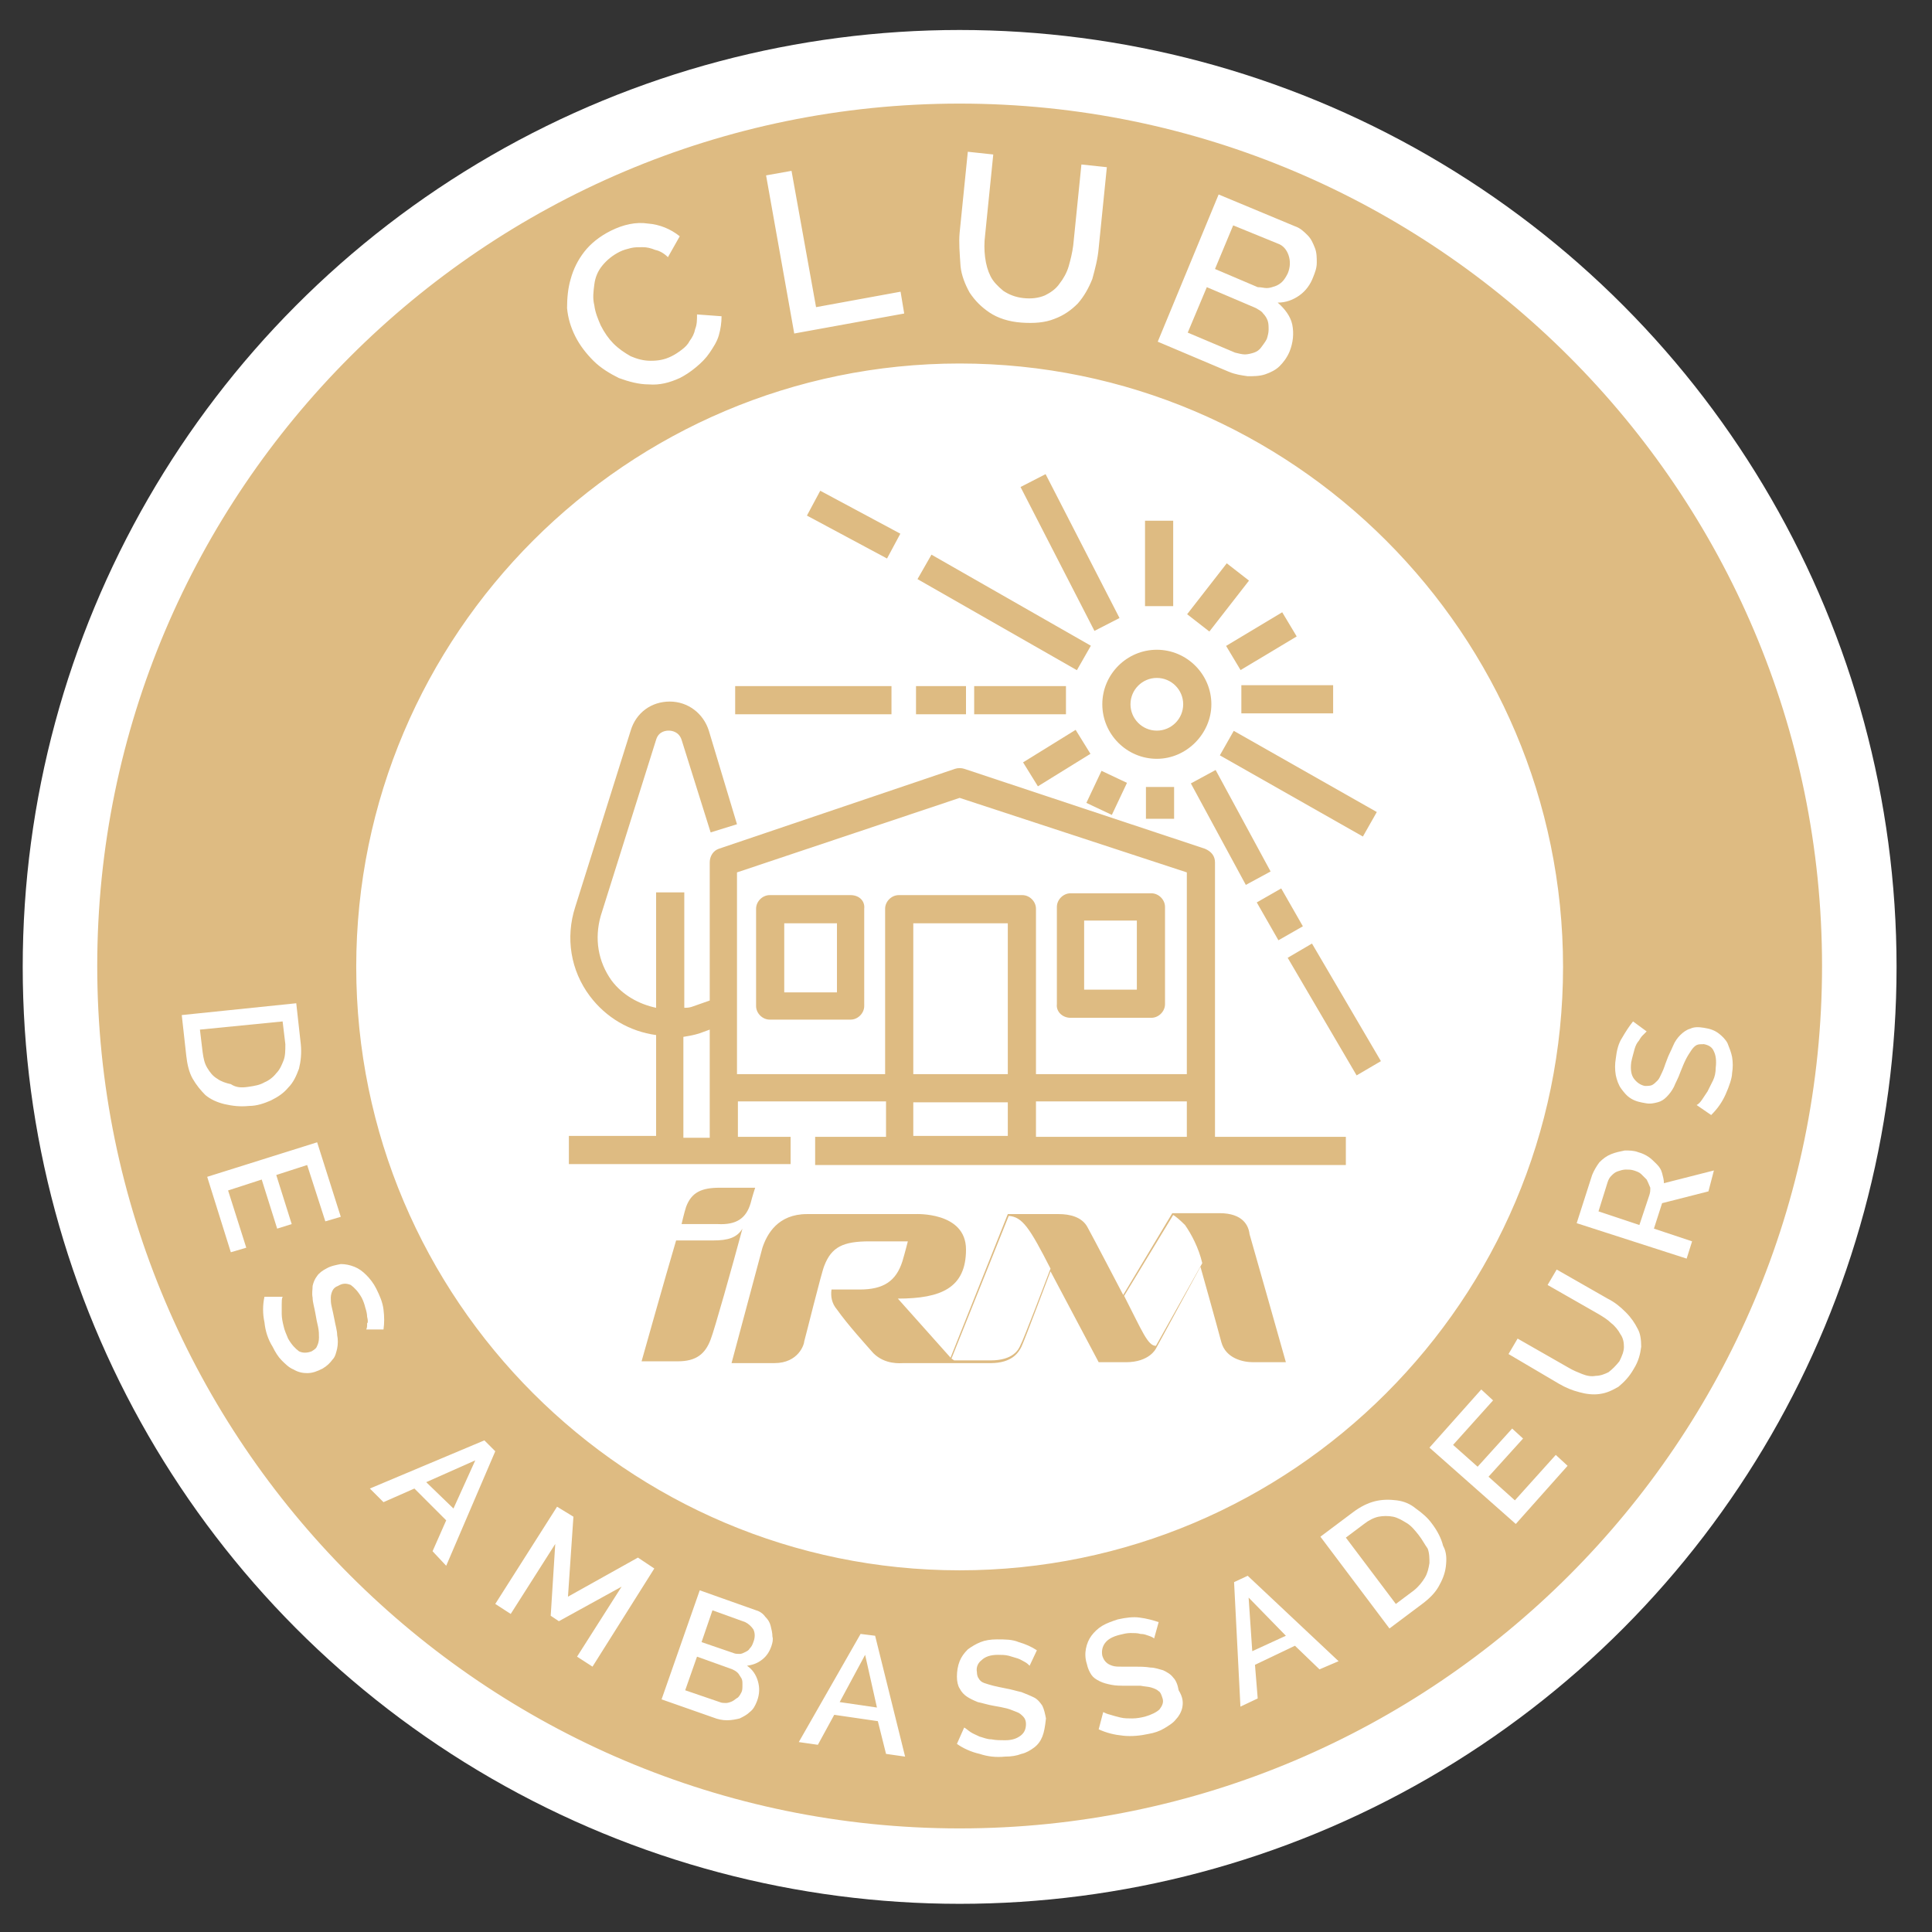 <svg version="1.1" id="Calque_1" xmlns="http://www.w3.org/2000/svg" x="0" y="0" viewBox="0 0 212.6 212.6" xml:space="preserve"><rect x="0" y="0" width="212.6" height="212.6" fill="#333333" stroke="none"/><style>.st1{fill:#debb82}</style><circle cx="105.6" cy="106.4" r="103.1" fill="#fff"/><path class="st1" d="M133.3 77.5c0-3.3-2.7-6-6-6s-6 2.7-6 6 2.7 6 6 6 6-2.8 6-6zm-6 2.9c-1.6 0-2.9-1.3-2.9-2.9s1.3-2.9 2.9-2.9 2.9 1.3 2.9 2.9-1.3 2.9-2.9 2.9z"/><path transform="rotate(-27.19 117.747 60.806)" class="st1" d="M116.2 51.9h3.1v17.8h-3.1z"/><path transform="rotate(-60.259 110.469 67.352)" class="st1" d="M108.9 57.3h3.1v20.2h-3.1z"/><path class="st1" d="M126 57.3h3.1v9.4H126zm-18.8 18.2h10.1v3.1h-10.1zm-6.4 0h5.5v3.1h-5.5zm-19.9 0h17.2v3.1H80.9z"/><path transform="rotate(-52.108 134.034 65.758)" class="st1" d="M130.5 64.2h7.1v3.1h-7.1z"/><path transform="rotate(-30.943 138.813 70.542)" class="st1" d="M135.2 69h7.2v3.1h-7.2z"/><path class="st1" d="M136.6 75.4h10.1v3.1h-10.1z"/><path transform="rotate(-60.423 142.899 86.313)" class="st1" d="M141.4 77.2h3.1v18.1h-3.1z"/><path transform="rotate(-28.442 135.446 91.09)" class="st1" d="M133.9 84.7h3.1v12.7h-3.1z"/><path transform="rotate(-30.379 146.808 111.132)" class="st1" d="M145.3 103.6h3.1v15h-3.1z"/><path class="st1" d="M126.1 86.6h3.1v3.5h-3.1z"/><path transform="rotate(-64.721 121.764 87.225)" class="st1" d="M119.8 85.7h3.9v3.1h-3.9z"/><path transform="rotate(-31.745 116.243 83.456)" class="st1" d="M112.9 81.9h6.8V85h-6.8z"/><path transform="rotate(-61.81 93.885 57.778)" class="st1" d="M92.4 52.8h3.1v10h-3.1z"/><path transform="rotate(-29.77 140.873 100.64)" class="st1" d="M139.3 98.2h3.1v4.8h-3.1z"/><path class="st1" d="M86.9 125.1h-5.7v-3.9h16.3v3.9h-7.8v3.1h58.4v-3.1h-14.4V94.9c0-.7-.4-1.2-1.1-1.5l-26.5-8.8c-.3-.1-.7-.1-1 0l-26 8.8c-.6.2-1 .8-1 1.5v15.2l-2 .7c-.3.1-.6.1-.8.1V98.2h-3.1v12.7c-1.9-.4-3.7-1.4-4.9-3-1.5-2.1-1.9-4.6-1.2-7.1l6.1-19.4c.3-1 1.2-1 1.4-1 .3 0 1.1.1 1.4 1l3.2 10.2 2.9-.9L78 80.4c-.6-1.9-2.3-3.2-4.3-3.2s-3.7 1.2-4.3 3.2l-6.1 19.4c-1.1 3.4-.5 7 1.6 9.8 1.8 2.4 4.4 3.9 7.3 4.3V125h-9.6v3.1H87v-3zm24-.1h-10.4v-3.7h10.4v3.7zm0-6.8h-10.4v-16.6h10.4v16.6zm19.7 6.9H114v-3.9h16.6v3.9zM81.1 96l24.5-8.2 25 8.2v22.2H114V100c0-.8-.7-1.5-1.5-1.5H98.9c-.8 0-1.5.7-1.5 1.5v18.2H81.1V96zm-3 22.2v7h-2.9v-11.1c.6-.1 1.2-.2 1.8-.4l1.1-.4v4.9z"/><path class="st1" d="M93.6 98.5h-8.9c-.8 0-1.5.7-1.5 1.5v10.7c0 .8.7 1.5 1.5 1.5h8.9c.8 0 1.5-.7 1.5-1.5V100c.1-.9-.6-1.5-1.5-1.5zm-1.5 10.7h-5.8v-7.6h5.8v7.6zm25.7 2.8h8.9c.8 0 1.5-.7 1.5-1.5V99.8c0-.8-.7-1.5-1.5-1.5h-8.9c-.8 0-1.5.7-1.5 1.5v10.7c-.1.8.6 1.5 1.5 1.5zm1.5-10.7h5.8v7.6h-5.8v-7.6zm-40.8 35.2h-4.1c-1.1 3.7-3.8 13.3-3.8 13.3h4c2 0 3-.8 3.6-2.4.4-1 2.4-8.1 3.5-12.2-.6 1-1.6 1.3-3.2 1.3zm4.1-4.1c.2-.8.5-1.7.5-1.7h-3.9c-2 0-3.1.5-3.7 2.1-.2.6-.5 1.9-.5 1.9h4c2 .1 3.1-.6 3.6-2.3zm51.6 1.1H129l-5.4 9s-3.5-6.7-3.9-7.4c-.6-1.2-2-1.5-3.2-1.5h-5.6l-6.3 15.8-5.8-6.5c4.8 0 7.5-1.2 7.5-5.4s-5.6-3.9-5.6-3.9H88.8c-3.2 0-4.4 2.2-4.9 3.7-.1.4-3.4 12.7-3.4 12.7h4.7c2.7 0 3.3-2.1 3.3-2.4.1-.3 1.9-7.6 2.2-8.3.8-2.1 2.1-2.7 5-2.7h4.2s-.3 1.2-.6 2.2c-.7 2.2-2.1 3.1-4.7 3.1h-3.1c-.1.7 0 1.5.6 2.2 1.2 1.7 3.3 4 4 4.8 1.3 1.3 3 1.1 3.3 1.1h9.6c2.4 0 3.1-1.2 3.4-1.8.3-.6 3.2-8.3 3.2-8.3l5.3 10h3c2.6 0 3.3-1.5 3.3-1.5l4.9-9s1.8 6.4 2.3 8.3c.5 1.8 2.4 2.2 3.5 2.2h3.6s-3.9-13.8-4-14.1c-.1-.9-.7-2.3-3.3-2.3zM112.3 148c-.2.5-.8 1.7-3.3 1.7h-4l-.3-.2 6.3-15.7c1.5.1 2.3 1.3 4.6 5.8-.3.8-3 7.9-3.3 8.4zm14.9.1c-.9 0-1.5-1.6-3.5-5.5l5.4-8.9c.2.1.7.5 1.3 1.1.7 1 1.5 2.5 1.9 4.2l-5.1 9.1zm14.3 31.9l-4.1-4.2.4 5.9zM27.3 119.6c.7-.1 1.3-.2 1.8-.5.5-.2 1-.6 1.3-1 .4-.4.6-.9.8-1.4s.2-1.1.2-1.8l-.3-2.5-9.1.9.3 2.5c.1.7.2 1.2.5 1.7s.6.9 1.1 1.2c.4.3 1 .5 1.5.6.6.4 1.2.4 1.9.3zM49.9 166l2.4-5.3-5.4 2.4zm131.3-36.2l-.6-.6c-.2-.2-.5-.3-.8-.4-.3-.1-.6-.1-.9-.1-.3 0-.6.1-.9.2-.3.1-.5.3-.7.5-.2.2-.3.4-.4.7l-1 3.2 4.5 1.5 1.1-3.3c.1-.3.1-.5.1-.8-.2-.5-.3-.7-.4-.9zm-100 54.3c-.2-.2-.4-.3-.6-.4l-3.9-1.4-1.3 3.7 3.8 1.3c.2.1.5.1.7.1.2 0 .5-.1.7-.2.2-.1.4-.3.6-.4.2-.2.3-.4.4-.6.1-.2.1-.5.1-.8 0-.3 0-.5-.1-.7-.2-.3-.3-.5-.4-.6zm74.9-15.2c-.4-.5-.8-1-1.3-1.3-.5-.3-1-.6-1.5-.7-.5-.1-1.1-.1-1.6 0s-1.1.4-1.6.8l-2 1.5 5.5 7.3 2-1.5c.5-.4.9-.9 1.2-1.4.3-.5.4-1 .5-1.6 0-.5 0-1.1-.2-1.6-.3-.4-.6-1-1-1.5zm-63.7 18.4l4.1.6-1.3-5.8zM82 178.5l-3.6-1.3-1.2 3.5 3.5 1.2c.2.1.5.1.7.1.2 0 .4-.1.6-.2.2-.1.4-.2.5-.4.2-.2.3-.4.4-.7.2-.5.2-1 0-1.4-.2-.3-.5-.6-.9-.8zM137 39c.3 0 .7-.1 1-.2.3-.1.6-.3.8-.6.2-.3.4-.5.6-.9.1-.3.2-.7.2-1 0-.4 0-.7-.1-1-.1-.3-.3-.6-.5-.8-.2-.3-.5-.4-.8-.6l-5.4-2.3-2.1 5 5.2 2.2c.4.1.8.2 1.1.2zm2.4-7.3c.3 0 .6-.1.9-.2.3-.1.6-.3.8-.5.2-.2.4-.5.6-.9.3-.7.3-1.4.1-2-.2-.6-.6-1.1-1.2-1.3l-4.9-2-2 4.8 4.7 2c.4 0 .7.1 1 .1z"/><path class="st1" d="M105.6 11.4c-52.3 0-94.9 42.6-94.9 94.9 0 52.3 42.6 94.9 94.9 94.9s94.9-42.6 94.9-94.9c0-52.3-42.6-94.9-94.9-94.9zm28.5 10l8.4 3.5c.6.2 1 .6 1.4 1s.6.9.8 1.4c.2.5.2 1.1.2 1.6 0 .6-.2 1.1-.4 1.6-.3.8-.8 1.5-1.5 2s-1.5.8-2.4.8c.8.7 1.4 1.5 1.6 2.4.2 1 .1 2-.3 3-.3.7-.7 1.2-1.1 1.6s-1 .7-1.6.9c-.6.2-1.3.2-1.9.2-.7-.1-1.4-.2-2.1-.5l-7.8-3.3 6.7-16.2zm-28.5 4.2l.9-8.9 2.8.3-.9 8.9c-.1.8-.1 1.6 0 2.4.1.8.3 1.5.6 2.1.3.6.8 1.1 1.4 1.6.6.4 1.3.7 2.2.8.9.1 1.7 0 2.4-.3.6-.3 1.2-.7 1.6-1.3.4-.5.8-1.2 1-1.9.2-.7.4-1.5.5-2.3l.9-8.9 2.8.3-.9 8.9c-.1 1.2-.4 2.3-.7 3.4-.4 1-.9 1.9-1.6 2.7-.7.7-1.5 1.3-2.6 1.7-1 .4-2.2.5-3.6.4-1.4-.1-2.6-.5-3.5-1.1-.9-.6-1.6-1.3-2.2-2.2-.5-.9-.9-1.9-1-2.9-.1-1.5-.2-2.6-.1-3.7zm-18.5-6.8l2.7 15 9.3-1.7.4 2.4-12.1 2.2-3.1-17.4 2.8-.5zM62.8 30.7c.3-1.1.8-2.1 1.5-3 .7-.9 1.7-1.7 2.9-2.3 1.4-.7 2.8-1 4.1-.8 1.3.1 2.5.6 3.5 1.4l-1.3 2.3c-.4-.4-.9-.7-1.4-.8-.5-.2-.9-.3-1.4-.3-.5 0-.9 0-1.3.1s-.8.2-1.2.4c-.8.4-1.4.9-1.9 1.5s-.8 1.3-.9 2.1c-.1.8-.2 1.5 0 2.3.1.8.4 1.5.7 2.2.4.8.9 1.5 1.4 2 .6.6 1.2 1 1.9 1.4.7.3 1.4.5 2.2.5.8 0 1.5-.1 2.3-.5.4-.2.7-.4 1.1-.7.4-.3.7-.6.9-1 .3-.4.5-.8.6-1.3.2-.5.2-1 .2-1.6l2.7.2c0 .7-.1 1.4-.3 2.1-.2.7-.6 1.3-1 1.9-.4.6-.9 1.1-1.5 1.6s-1.2.9-1.8 1.2c-1.1.5-2.2.8-3.4.7-1.1 0-2.2-.3-3.3-.7-1-.5-2-1.1-2.8-1.9-.8-.8-1.5-1.7-2-2.7-.5-1-.8-2-.9-3.1 0-1.1.1-2.2.4-3.2zm42.8 9.3c36.6 0 66.4 29.8 66.4 66.4 0 36.6-29.8 66.4-66.4 66.4-36.6 0-66.4-29.8-66.4-66.4C39.2 69.8 69 40 105.6 40zm-84.4 78.7c-.4-.7-.6-1.6-.7-2.5l-.5-4.5 12.6-1.3.5 4.5c.1 1 0 1.9-.2 2.7-.3.8-.6 1.5-1.2 2.1-.5.6-1.1 1-1.9 1.4-.7.3-1.5.6-2.4.6-1 .1-1.8 0-2.7-.2-.8-.2-1.5-.5-2.1-1-.5-.5-1-1.1-1.4-1.8zm5.9 18.6l-1.7.5-2.6-8.3 12.1-3.8 2.6 8.2-1.7.5-2-6.2-3.4 1.1 1.7 5.4-1.6.5-1.7-5.4-3.7 1.2 2 6.3zm13.3 7.6c0-.3-.1-.7-.2-1-.1-.4-.2-.7-.4-1.1-.4-.7-.8-1.1-1.2-1.4-.5-.2-.9-.2-1.4.1-.3.1-.5.3-.6.5-.1.2-.2.5-.2.8 0 .3 0 .6.1 1s.2.9.3 1.4c.1.6.3 1.2.3 1.7.1.5.1 1 0 1.5-.1.4-.2.9-.5 1.2-.3.4-.6.7-1.1 1-.6.3-1.1.5-1.7.5-.5 0-1-.1-1.5-.4-.5-.2-.9-.6-1.3-1s-.7-.9-1-1.5c-.5-.8-.8-1.7-.9-2.7-.2-.9-.2-1.9 0-2.8h2c-.1.2-.1.5-.1.8v1.1c0 .4.1.9.2 1.3.1.5.3.9.5 1.4.4.7.8 1.1 1.2 1.4.4.2.9.2 1.4 0 .3-.2.5-.3.6-.6.1-.2.2-.5.2-.9s0-.7-.1-1.2c-.1-.4-.2-.9-.3-1.5-.1-.6-.3-1.2-.3-1.7-.1-.5 0-.9 0-1.3.1-.4.2-.7.5-1.1.2-.3.6-.6 1-.8.5-.3 1.1-.4 1.6-.5.5 0 1 .1 1.5.3.5.2.9.5 1.3.9s.8.9 1.1 1.5c.4.8.7 1.5.8 2.3s.1 1.5 0 2.2h-1.9c.1-.2.1-.4.1-.7.1 0 .1-.3 0-.7zm7.2 25.8l1.5-3.4-3.5-3.5-3.4 1.5-1.5-1.5 12.6-5.3 1.2 1.2-5.4 12.6-1.5-1.6zm17.6 12.7l-1.7-1.1 4.9-7.7-6.9 3.8-.9-.6.5-7.9-4.9 7.7-1.7-1.1 6.8-10.7 1.8 1.1-.6 8.8 7.7-4.3 1.8 1.2-6.8 10.8zm19.7-2.3c-.2.6-.5 1.1-1 1.5-.5.4-1 .6-1.7.7.6.4 1 1 1.2 1.7.2.7.2 1.4-.1 2.2-.2.5-.4.9-.8 1.2-.3.3-.7.5-1.1.7-.4.1-.9.2-1.4.2-.5 0-1-.1-1.5-.3l-5.7-2 4.2-12 6.2 2.2c.4.1.8.4 1 .7.3.3.5.6.6 1 .1.4.2.8.2 1.2.1.3 0 .7-.1 1zM97.5 193l-.9-3.6-4.8-.7L90 192l-2.1-.3 6.8-11.9 1.6.2 3.3 13.3-2.1-.3zm17.2-1.9c-.2.5-.5.9-.9 1.2-.4.3-.9.6-1.4.7-.5.2-1.1.3-1.8.3-1 .1-1.9 0-2.8-.3-.9-.2-1.8-.6-2.5-1.1l.8-1.8c.2.1.4.3.7.5.3.2.6.3 1 .5.4.1.8.3 1.3.3.5.1 1 .1 1.5.1.8 0 1.3-.2 1.7-.5.4-.3.6-.7.6-1.3 0-.3-.1-.6-.3-.8-.2-.2-.4-.4-.7-.5-.3-.1-.7-.3-1.1-.4-.4-.1-.9-.2-1.5-.3-.6-.1-1.2-.3-1.7-.4-.5-.2-.9-.4-1.2-.6s-.6-.5-.8-.9c-.2-.3-.3-.8-.3-1.3 0-.6.1-1.2.3-1.7.2-.5.5-.9.9-1.3.4-.3.9-.6 1.4-.8.5-.2 1.1-.3 1.8-.3.9 0 1.7 0 2.4.3.7.2 1.4.5 2 .9l-.8 1.7c-.1-.1-.3-.3-.5-.4-.2-.1-.5-.3-.8-.4s-.7-.2-1-.3c-.4-.1-.8-.1-1.2-.1-.8 0-1.4.2-1.8.6-.4.3-.6.8-.5 1.3 0 .3.1.6.2.7.1.2.3.4.6.5.3.1.6.2 1 .3.4.1.9.2 1.4.3.6.1 1.2.3 1.7.4.5.2 1 .4 1.4.6.4.2.7.6.9.9.2.4.3.9.4 1.4-.1.9-.2 1.5-.4 2zm15.4-3.2c-.1.5-.4 1-.7 1.3-.3.4-.8.7-1.3 1-.5.3-1.1.5-1.7.6-.9.2-1.9.3-2.8.2-1-.1-1.8-.3-2.7-.7l.5-1.9c.2.1.4.2.8.3.3.1.7.2 1.1.3.4.1.9.1 1.3.1.5 0 1-.1 1.4-.2.7-.2 1.3-.5 1.6-.8.3-.4.5-.8.3-1.3-.1-.3-.2-.6-.4-.7-.2-.2-.5-.3-.8-.4-.3-.1-.7-.1-1.2-.2H124c-.7 0-1.2 0-1.7-.1s-.9-.2-1.3-.4-.7-.4-.9-.7c-.2-.3-.4-.7-.5-1.2-.2-.6-.2-1.2-.1-1.7s.3-1 .6-1.4c.3-.4.7-.8 1.2-1.1.5-.3 1.1-.5 1.7-.7.9-.2 1.7-.3 2.4-.2.8.1 1.5.3 2.1.5l-.5 1.8c-.1-.1-.3-.2-.6-.3-.3-.1-.5-.2-.9-.2-.3-.1-.7-.1-1.1-.1-.4 0-.8.1-1.2.2-.8.2-1.3.5-1.6.9-.3.4-.4.9-.3 1.4.1.3.2.5.4.7.2.2.4.3.7.4.3.1.6.1 1 .1h1.4c.6 0 1.2 0 1.8.1.5 0 1 .2 1.4.3.4.2.8.4 1.1.8.3.3.5.8.6 1.4.5.8.5 1.4.4 1.9zm15.1-4.2l-2.7-2.6-4.4 2.1.3 3.7-1.9.9-.7-13.7 1.5-.7 10 9.4-2.1.9zm13.9-11.3c-.1.8-.4 1.5-.8 2.2-.4.7-1 1.3-1.8 1.9l-3.6 2.7-7.6-10.1 3.6-2.7c.8-.6 1.6-1 2.4-1.2.8-.2 1.6-.2 2.4-.1.8.1 1.5.4 2.1.9.7.5 1.3 1 1.8 1.7.6.8 1 1.6 1.2 2.4.4.7.4 1.5.3 2.3zm7.7-4.7l-9.5-8.4 5.7-6.4 1.3 1.2-4.4 4.9 2.7 2.4 3.8-4.2 1.2 1.1-3.8 4.2 2.9 2.6 4.5-5 1.3 1.2-5.7 6.4zm13.8-19.5c-.1.8-.3 1.6-.8 2.4-.5.9-1.1 1.5-1.7 2-.7.4-1.3.7-2.1.8-.7.1-1.5 0-2.2-.2-.8-.2-1.5-.5-2.2-.9L166 149l1-1.7 5.6 3.2c.5.3 1 .5 1.5.7.5.2 1 .3 1.5.2.5 0 1-.2 1.4-.4.4-.3.8-.7 1.2-1.2.3-.6.5-1.1.5-1.6s-.1-1-.4-1.4c-.2-.4-.6-.9-1-1.2-.4-.4-.9-.7-1.4-1l-5.6-3.2 1-1.7 5.6 3.2c.8.4 1.4.9 2 1.5.6.6 1 1.2 1.3 1.8.3.5.4 1.2.4 2zm7.4-17.1l-5.1 1.3-.9 2.8 4.2 1.4-.6 1.9-12.1-3.9 1.7-5.3c.2-.5.5-1 .8-1.4.4-.4.8-.7 1.3-.9.5-.2 1-.3 1.5-.4.5 0 1 0 1.5.2.4.1.8.3 1.1.5.3.2.6.5.9.8.3.3.5.6.6 1 .1.4.2.7.2 1.1l5.5-1.4-.6 2.3zm1.9-10.7c-.4.9-.9 1.6-1.6 2.3l-1.6-1.1c.2-.1.4-.3.6-.6l.6-.9.6-1.2c.2-.4.3-.9.3-1.4.1-.8 0-1.4-.2-1.8-.2-.5-.6-.7-1.1-.8-.3 0-.6 0-.8.1-.2.1-.4.3-.6.6-.2.3-.4.6-.6 1-.2.4-.4.9-.6 1.4-.2.6-.5 1.1-.7 1.6-.2.4-.5.8-.8 1.1-.3.3-.6.5-1 .6s-.8.2-1.3.1c-.6-.1-1.1-.2-1.6-.5s-.8-.7-1.1-1.1c-.3-.4-.5-1-.6-1.5-.1-.6-.1-1.2 0-1.8.1-.9.3-1.7.7-2.3.4-.7.8-1.3 1.2-1.8l1.5 1.1-.5.5c-.2.2-.3.5-.5.7-.2.3-.3.6-.4 1-.1.4-.2.7-.3 1.2-.1.8 0 1.4.3 1.8.3.4.7.7 1.2.8.3 0 .6 0 .8-.1.2-.1.4-.3.6-.5.2-.2.3-.5.5-.9s.3-.8.5-1.3c.2-.6.5-1.1.7-1.6.2-.5.5-.9.8-1.2.3-.3.7-.6 1.1-.7.4-.2.9-.2 1.5-.1.7.1 1.2.3 1.6.6.4.3.8.7 1 1.1.2.5.4 1 .5 1.5.1.6.1 1.2 0 1.8 0 .5-.3 1.4-.7 2.3z"/></svg>
